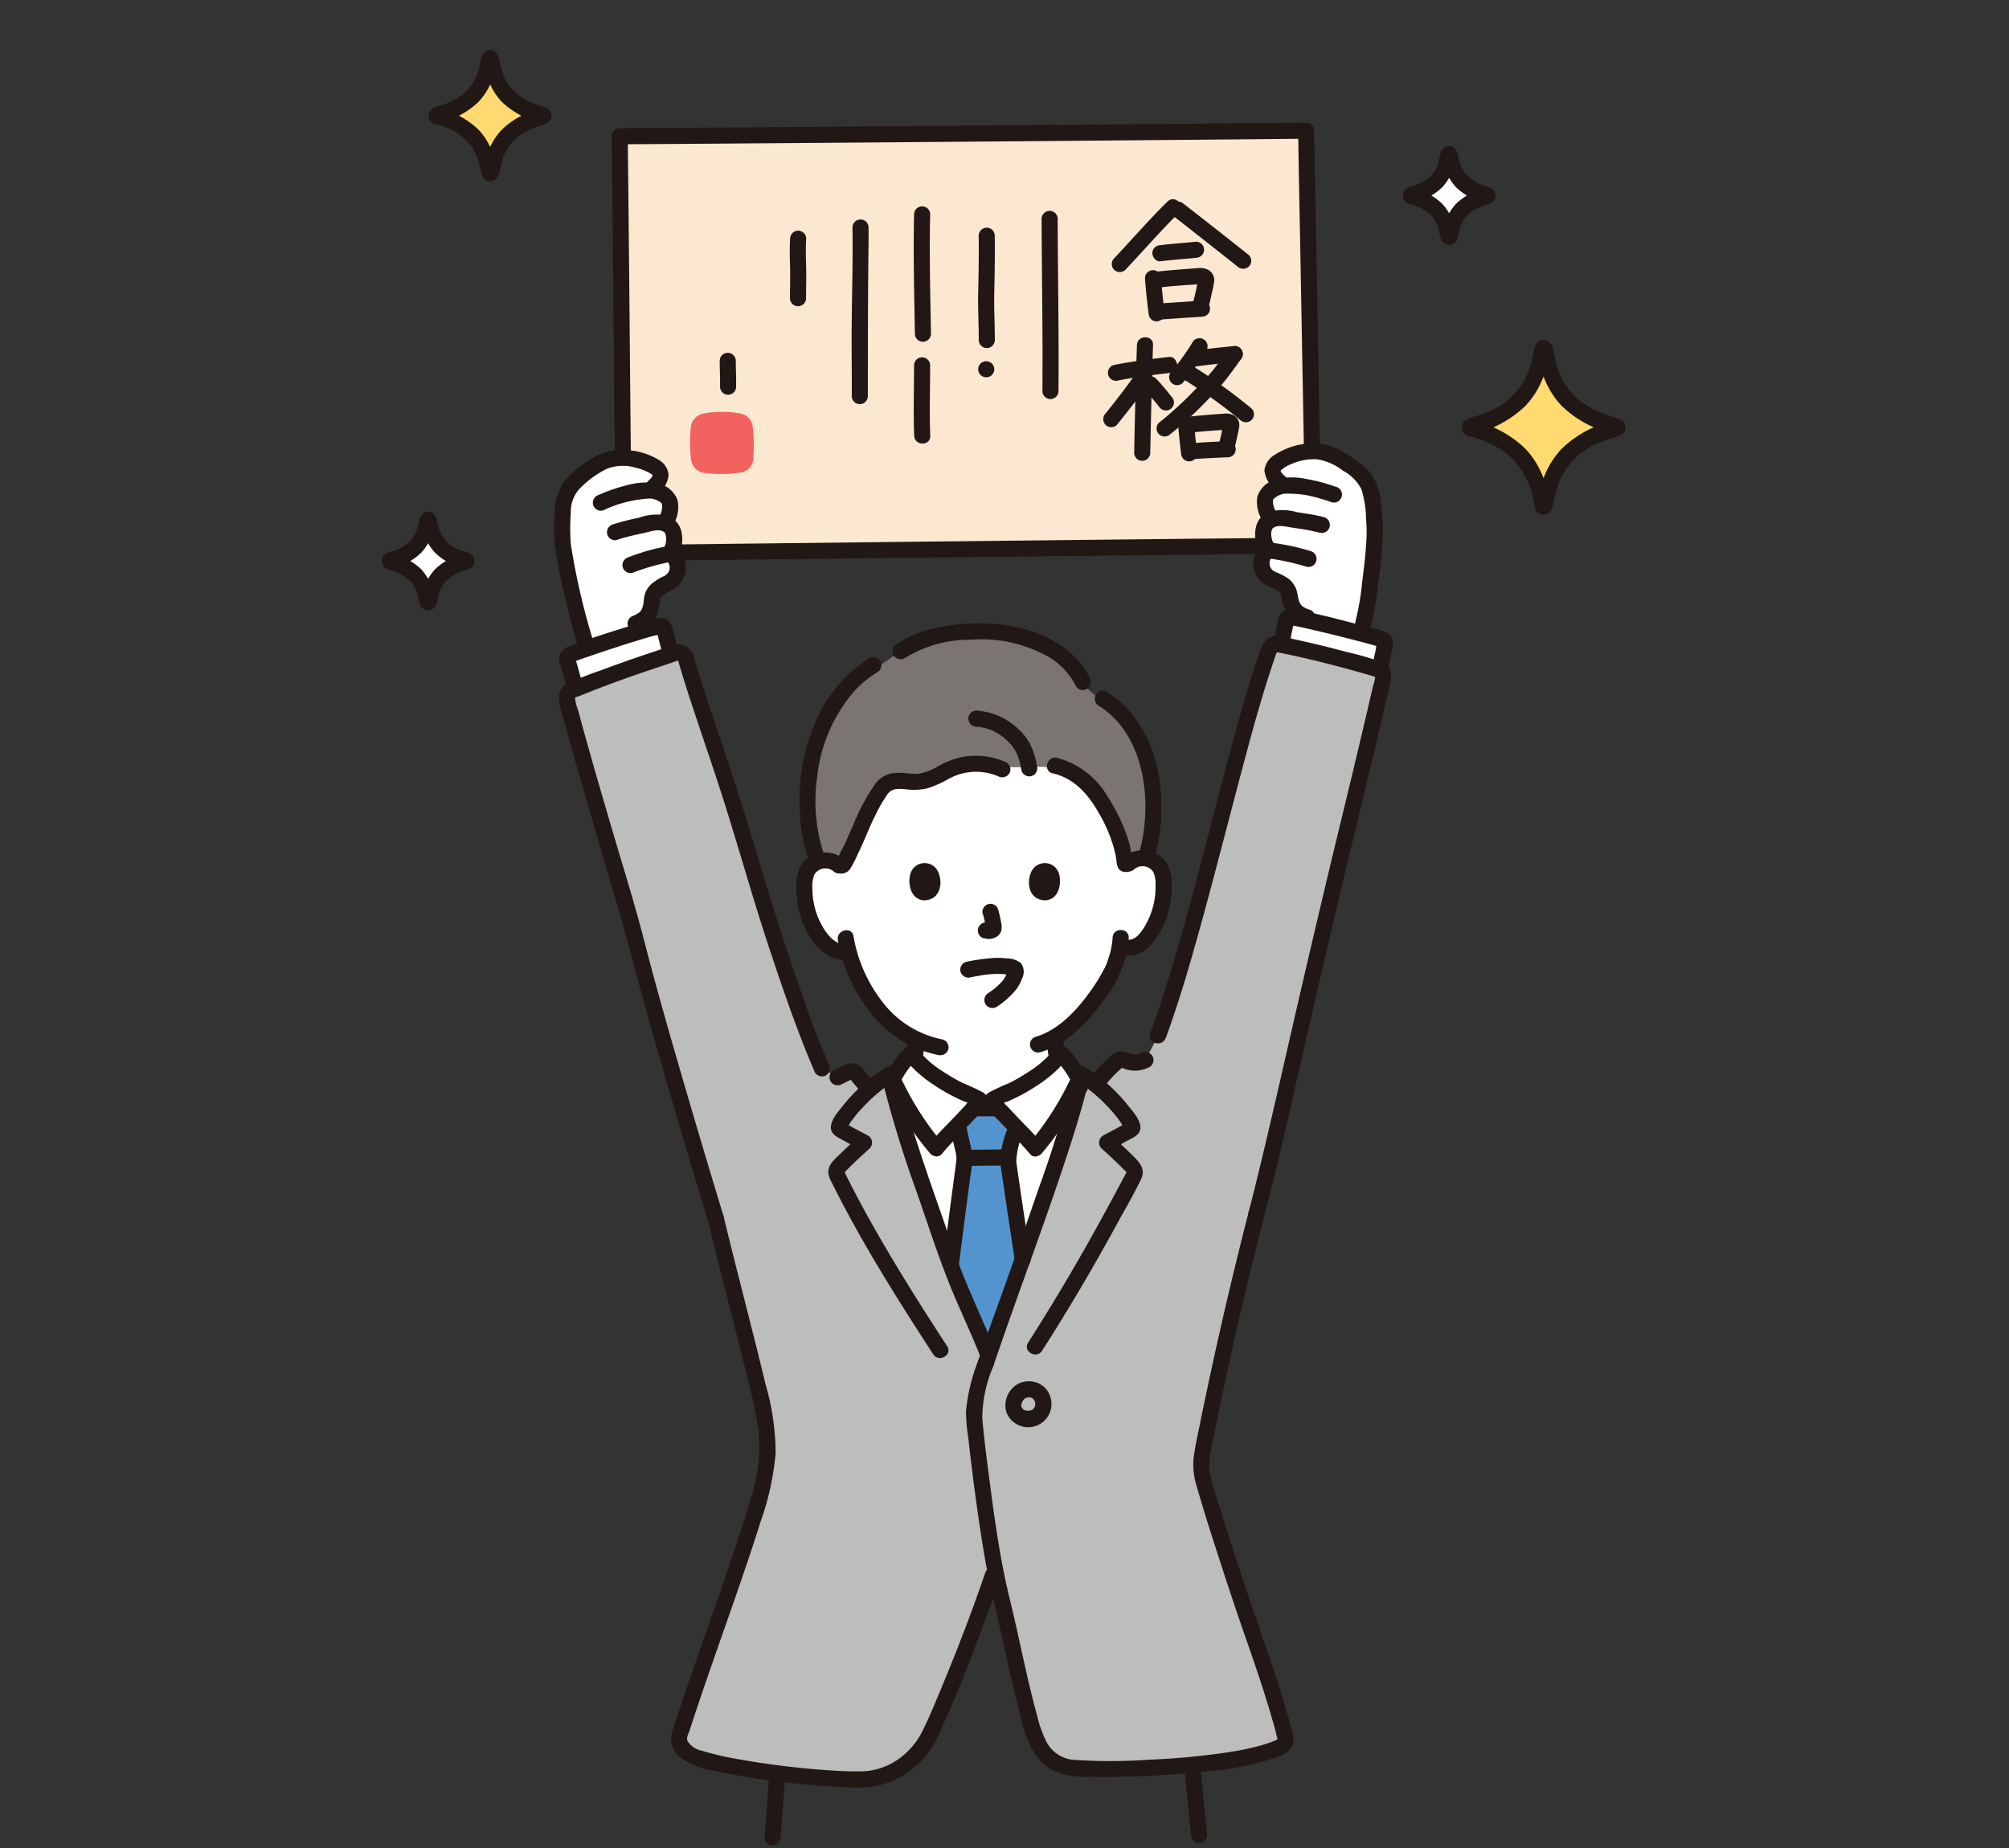 <svg xmlns="http://www.w3.org/2000/svg" width="200" height="184"><rect width="100%" height="100%" fill="#333333" stroke="none"/><defs><clipPath id="a"><path transform="translate(-7226 2612.49)" fill="#888" d="M0 0h200v184H0z"/></clipPath></defs><g transform="translate(7226 -2612.49)" clip-path="url(#a)"><path d="M-7085.52 2632.011a.053.053 0 010-.1 7.489 7.489 0 001.514-.583 3.816 3.816 0 001.721-1.771 5.97 5.97 0 00.5-1.666.054.054 0 01.106 0 5.967 5.967 0 00.5 1.666 3.815 3.815 0 001.721 1.771 7.478 7.478 0 001.513.583.053.053 0 010 .1 7.478 7.478 0 00-1.513.583 3.817 3.817 0 00-1.721 1.771 5.968 5.968 0 00-.5 1.666.054.054 0 01-.106 0 5.969 5.969 0 00-.5-1.666 3.818 3.818 0 00-1.721-1.771 7.489 7.489 0 00-1.514-.583zM-7187.169 2668.401a.053.053 0 010-.1 7.478 7.478 0 001.513-.583 3.821 3.821 0 001.721-1.771 5.982 5.982 0 00.5-1.666.053.053 0 01.106 0 5.982 5.982 0 00.5 1.666 3.818 3.818 0 001.721 1.771 7.481 7.481 0 001.514.583.053.053 0 010 .1 7.482 7.482 0 00-1.514.583 3.817 3.817 0 00-1.721 1.771 5.983 5.983 0 00-.5 1.666.053.053 0 01-.106 0 5.982 5.982 0 00-.5-1.666 3.819 3.819 0 00-1.721-1.771 7.481 7.481 0 00-1.513-.583zM-7118.502 2720.736a6.62 6.62 0 01-2.053-2.249 7.787 7.787 0 01-.377-2.784 17.358 17.358 0 005.884-7.086 12.746 12.746 0 00.54-2.005 1.693 1.693 0 002.093-.208 5.415 5.415 0 001.386-1.845 8.515 8.515 0 00.836-4.518 2.84 2.84 0 00-.306-1.14 2.008 2.008 0 00-1.451-.95 2.125 2.125 0 00-1.7.51s1.016-11.87-15.262-11.87c-14.614 0-13.558 12.07-13.558 12.07a2.128 2.128 0 00-1.706-.486 2.01 2.01 0 00-1.438.97 2.843 2.843 0 00-.289 1.144 8.512 8.512 0 00.9 4.506 5.414 5.414 0 001.412 1.826 1.944 1.944 0 002.053.5 14.41 14.41 0 002.947 5.84 12.124 12.124 0 003.758 3.035 7.733 7.733 0 01-.376 2.791 6.055 6.055 0 01-1.757 2.076s.924 7.2 8.291 7.2 10.173-7.327 10.173-7.327zM-7169.433 2677.782a.462.462 0 01.181-.12c1.89-.709 7.346-2.5 8.877-2.839a.417.417 0 01.508.275c.136.461.472 1.827.557 2.15l.12.407c-3.555 1.171-6.534 2.208-9.515 3.439l-.11-.341c-.178-.772-.559-2.085-.708-2.59a.393.393 0 01.091-.381zM-7097.984 2674.395c-.107.53-.269 1.5-.377 1.93l-.093.371c3.32.648 6.27 1.452 9.592 2.409a.8.8 0 01.241.117c.124-.783.4-2.094.517-2.607a.415.415 0 00-.306-.481c-1.936-.573-7.5-1.972-9.055-2.205a.417.417 0 00-.487.31l-.032.156z" fill="#fff"/><path d="M-7128.236 2745.848c-1.363-3.253-2.4-5.18-3.647-8.88-1.879-5.566-4.251-11.742-5.585-17.464a14.07 14.07 0 00-1.948 1.467l-.056-.06c-.5-.537-.909-1.049-1.323-1.533a.529.529 0 00-.65-.186c-.446.189-.739.343-1.173.559l-1.544-.89a219.137 219.137 0 01-7.366-21.476c-2.592-8.966-4.788-14.412-6.179-19.368a.777.777 0 00-.991-.527c-3.927 1.288-7.142 2.4-10.389 3.757a.773.773 0 00-.455.9c1.193 4.695 2.744 9.819 6.667 23.258 1.985 8.052 6.944 24.471 8.14 28.4.985 4.172 3.191 12.557 4.211 16.9a24.91 24.91 0 01.951 6.075 23.122 23.122 0 01-1.276 6.336c-2.061 6.7-4.986 14.383-7.293 21.513a2.367 2.367 0 00-.248 1.267 2.477 2.477 0 001.34 1.427c3.181 1.341 14.371 2.588 17.5 2.3a7.981 7.981 0 005.467-3.307c1.329-1.763 6.224-14.911 6.935-17.01l.153-.452.484 1.948c1.717 6.9 2.9 13.761 4.085 15.665a4.391 4.391 0 001.738 1.64 6.051 6.051 0 002.58.468c5.238.191 16.43-.394 19.722-2.242a.834.834 0 00.334-.975c-1.436-5.456-2.981-9.318-4.179-12.967s-2.493-7.447-3.717-11.627a9.383 9.383 0 01-.462-2.165 9.056 9.056 0 01.255-2.206c1.637-8.158 3.134-14.864 5.213-22.918 1.373-5.144 5.318-22.725 7.04-29.971 2.566-10.8 2.957-12.052 5.592-23.473a.782.782 0 00-.548-.926c-3.425-.986-6.454-1.811-9.9-2.471a.785.785 0 00-.886.51c-1.619 4.585-2.839 9.313-4.979 17.451-1.76 6.693-3.933 15.16-6.09 21.028l-1.243 2.414a2.3 2.3 0 01-1.962.066.933.933 0 00-.5-.135.753.753 0 00-.349.2 14.142 14.142 0 00-2.152 2.286l-.014.019a12.563 12.563 0 00-1.357-.967c-1.335 5.721-3.706 11.9-5.585 17.464-1.29 3.82-2.442 6.769-3.712 10.463-.229-.57-.443-1.092-.649-1.585z" fill="#bdbdbd"/><path d="M-7149.433 2789.321c-.143 2.042-.3 4.083-.463 6.123a.809.809 0 00.8.8.818.818 0 00.8-.8c.16-2.041.321-4.081.463-6.123a.8.8 0 00-1.6 0zM-7105.818 2795.192a916.025 916.025 0 01-.682-6.824.824.824 0 00-.8-.8.808.808 0 00-.8.8c.215 2.276.447 4.55.682 6.824a.825.825 0 00.8.8.808.808 0 00.8-.8zM-7121.732 2715.988a6.828 6.828 0 00.593 3.132 7.511 7.511 0 002.07 2.183.824.824 0 001.134 0 .81.81 0 000-1.134 12.29 12.29 0 01-1.08-.936 6.678 6.678 0 01-.436-.471c-.009-.011-.1-.128-.055-.066l-.047-.066a3.144 3.144 0 01-.168-.262c-.031-.054-.128-.258-.06-.094-.04-.1-.074-.2-.105-.3a5.065 5.065 0 01-.149-.642 8.338 8.338 0 01-.026-.167c.012.088 0-.008 0-.04a12.82 12.82 0 01-.034-.39c-.016-.249-.024-.5-.028-.748a.8.8 0 10-1.6 0zM-7136.396 2721.429a6.477 6.477 0 001.922-2.334 8.064 8.064 0 00.447-3.1.8.8 0 10-1.6 0c0 .473-.021.942-.063 1.414-.012.1-.013.115 0 .045a4.578 4.578 0 01-.026.169q-.028.166-.065.33t-.085.318q-.024.077-.051.153-.049.125-.015.049a1.72 1.72 0 00-.083.169c-.048.089-.1.176-.157.261a2.563 2.563 0 01-.327.419 9.63 9.63 0 01-1.024.973.805.805 0 000 1.134.824.824 0 001.127 0z" fill="#211715"/><path d="M-7142.494 2698.577c.464.471.714-.5.886-.882a78.97 78.97 0 01.967-2.088c.16-.328.394-.81.537-1.145q.227-.532.481-1.05a21.275 21.275 0 011.135-2.023 2.676 2.676 0 01.729-.839c.9-.6 2.139-.129 3.238-.22 1.221-.1 2.228-.9 3.352-1.354a7.722 7.722 0 015.488-.107c.768.034 1.484 0 2.181-.015a13.845 13.845 0 012.335.087 7.424 7.424 0 014.947 3.589 17.581 17.581 0 011.8 3.914 13.77 13.77 0 01.342 1.488c.028.169.048.341.065.511.011.115.127.155.4-.031l-.037.051a2.125 2.125 0 011.688-.511 17.906 17.906 0 00-.332-10.56 9.353 9.353 0 00-4.042-5.1l-2.038-1.778a9.239 9.239 0 00-5.338-4.282c-2.624-.917-10.256-1.022-12.806 1.215l-2.621 1.82c-2.927 1.363-4.978 4.585-5.838 7.9-.886 3.414-.859 8.354.441 11.108a2.1 2.1 0 012.066.39z" fill="#7a7473"/><path d="M-7117.51 2679.995c-1.228-2.621-4.057-4.253-6.767-4.932a18.7 18.7 0 00-8.7 0 10.681 10.681 0 00-3.774 1.574.824.824 0 00-.288 1.1.809.809 0 001.1.288 12.3 12.3 0 016.584-1.839 13.57 13.57 0 017.716 1.691 7.018 7.018 0 012.745 2.927.809.809 0 001.1.288.82.82 0 00.288-1.1zM-7115.238 2705.861a7.8 7.8 0 01-.444 2.132c-.06.185-.12.371-.191.552.051-.129.026-.059-.015.027l-.12.251a17.545 17.545 0 01-1.471 2.4c-1.337 1.863-3.13 3.815-5.395 4.488a.802.802 0 00.427 1.547c2.654-.788 4.7-2.948 6.282-5.126a11.507 11.507 0 002.532-6.266c.03-1.038-1.574-1.037-1.605-.005zM-7142.584 2706.114a16.093 16.093 0 003.2 7.136 11.234 11.234 0 006.8 4.285.829.829 0 00.987-.561.808.808 0 00-.561-.987 9.915 9.915 0 01-6.092-3.872 14.554 14.554 0 01-2.783-6.428c-.2-1.012-1.744-.584-1.547.426z" fill="#211715"/><path d="M-7113.082 2699.029a1.283 1.283 0 011.89.278 2.785 2.785 0 01.228 1.275 7.336 7.336 0 01-.1 1.479 7.7 7.7 0 01-1.009 2.727c-.365.589-.981 1.444-1.766 1.24a.802.802 0 00-.426 1.547c1.476.383 2.623-.582 3.419-1.735a8.954 8.954 0 001.426-4.023c.155-1.312.158-3.008-.913-3.957a2.951 2.951 0 00-3.886.036.809.809 0 000 1.134.819.819 0 001.134 0zM-7141.901 2698.096a2.954 2.954 0 00-3.886 0c-1.09.984-1.032 2.719-.855 4.055a8.784 8.784 0 001.551 4.033c.832 1.128 2.085 2.117 3.562 1.781 1.006-.229.58-1.776-.426-1.547-.766.175-1.54-.718-1.919-1.28a7.579 7.579 0 01-1.115-2.754 7.314 7.314 0 01-.136-1.454 3 3 0 01.206-1.378 1.283 1.283 0 011.885-.321.824.824 0 001.134 0 .808.808 0 000-1.134z" fill="#211715"/><path d="M-7139.462 2678.032a14.051 14.051 0 00-5.494 6.669 19.565 19.565 0 00-1.408 8.648 15.184 15.184 0 00.846 4.652.824.824 0 00.986.561.808.808 0 00.561-.986 16.976 16.976 0 01-.677-7.745 15.509 15.509 0 012.875-7.486 10.306 10.306 0 013.121-2.929.802.802 0 00-.81-1.385zM-7116.627 2682.752c4.652 2.908 5.387 9.645 4.073 14.516a.802.802 0 001.547.426c1.51-5.6.473-13.022-4.812-16.326-.878-.549-1.684.839-.81 1.385zM-7125.813 2688.402a7.3 7.3 0 00-4.682-.481 9.132 9.132 0 00-2.125.867 5.283 5.283 0 01-1.979.743c-.722.056-1.444-.133-2.165-.088a2.718 2.718 0 00-2.02.982 20.006 20.006 0 00-2.244 4.134c-.3.638-.557 1.3-.854 1.935-.163.351-.375.677-.531 1.03-.049.111-.091.225-.144.335a1.115 1.115 0 00-.092.179c-.023.091-.018-.014.04-.04l.405-.11.278.118c-.778-.67-1.918.459-1.134 1.134a1.1 1.1 0 001.721-.18 11.289 11.289 0 00.732-1.43c.632-1.27 1.119-2.611 1.757-3.88a15.389 15.389 0 011.186-2.062c.446-.622 1.071-.576 1.772-.518a6.284 6.284 0 002.233-.089 11.552 11.552 0 002.145-.965 5.641 5.641 0 014.892-.233.826.826 0 001.1-.287.808.808 0 00-.288-1.1zM-7128.808 2684.847c.08.005.157.011.235.018.009 0 .257.035.1.01a5.72 5.72 0 01.89.211q.116.038.23.08c.034.013.172.072.076.03a5.261 5.261 0 011.644 1.14c.109.108.214.22.314.336.051.059.1.12.15.182-.09-.118.05.075.053.08a4.618 4.618 0 01.4.713c.04.085-.037-.109.013.034.023.067.049.132.071.2.046.136.087.274.124.413.08.3.14.6.2.909a.81.81 0 00.987.561.819.819 0 00.561-.986 8.319 8.319 0 00-.579-1.97 5.573 5.573 0 00-1.216-1.666 6.632 6.632 0 00-4.245-1.9.807.807 0 00-.8.8.82.82 0 00.8.8zM-7121.203 2689.486c2.189.51 3.561 2.123 4.624 4.01a14.727 14.727 0 011.434 3.318c.089.328.171.657.237.99.057.289.055.616.14.9.22.724 1.016.731 1.56.4.879-.537.075-1.925-.81-1.385a.086.086 0 01-.1.047h.426l-.054-.013.354.207-.033-.034.206.354c-.167-.578-.2-1.215-.355-1.8a12.864 12.864 0 00-.579-1.66 19.215 19.215 0 00-1.636-3.109 8.249 8.249 0 00-4.985-3.763c-1-.234-1.433 1.312-.427 1.547z" fill="#211715"/><path d="M-7127.176 2721.979a.212.212 0 00-.054.055h-1.243a1.609 1.609 0 00-.55-.311 15.49 15.49 0 01-6.225-4.265 8.821 8.821 0 00-2.008 2.934c1.363 5.468 3.587 11.3 5.37 16.574 1.428 4.228 2.54 7.034 4.222 11.2l3.784-11.2c1.792-5.305 4.03-11.164 5.39-16.656a8.587 8.587 0 00-1.965-2.852 15.474 15.474 0 01-6.225 4.265 2.461 2.461 0 00-.496.256z" fill="#fff"/><path d="M-7122.949 2726.766a27.709 27.709 0 004.286-6.786 7.745 7.745 0 00-1.786-2.521 15.474 15.474 0 01-6.225 4.265 1.61 1.61 0 00-.55.311c-.068.126.064.237.126.336.1.156.575.555 1.389 1.448.918 1.013 1.999 2.034 2.76 2.947zM-7132.754 2726.766a27.709 27.709 0 01-4.286-6.786 7.745 7.745 0 011.793-2.521 15.474 15.474 0 006.225 4.265 1.609 1.609 0 01.55.311c.068.126-.064.237-.126.336-.1.156-.575.555-1.389 1.448-.923 1.013-2.003 2.034-2.767 2.947z" fill="#fff"/><path d="M-7127.06 2722.837h-1.986c-.231.229-.547.546-.94.978-.211.231-.43.463-.652.694.156.808.265 1.32.437 2.055.028.129.06.254.093.384a3.551 3.551 0 01.138.851c0 .165-.809 6.068-1.375 10.739 1.185 3.4 2.218 6 3.682 9.631l3.47-10.278c-.712-4.761-1.466-9.736-1.461-10a5.177 5.177 0 01.333-1.507c.2-.612.321-1.147.452-1.673-.288-.3-.574-.6-.846-.9-.4-.435-.714-.754-.946-.984z" fill="#5394cf"/><path d="M-7129.777 2728.567c1.331 0 2.662-.029 3.993-.03a.8.8 0 100-1.6c-1.331 0-2.662.03-3.993.03a.8.8 0 000 1.6z" fill="#211715"/><path d="M-7131.348 2725.048c.152.766.336 1.524.508 2.286a1.988 1.988 0 01.04.717c-.09.749-.194 1.5-.292 2.246-.349 2.652-.7 5.3-1.021 7.959a.806.806 0 00.8.8.822.822 0 00.8-.8c.329-2.7.682-5.389 1.037-8.082.1-.727.216-1.456.284-2.186a3.437 3.437 0 00-.107-1.079c-.171-.762-.356-1.518-.508-2.286-.2-1.012-1.747-.583-1.547.426zM-7126.737 2722.035h-2.368a.8.8 0 000 1.6h2.368a.8.8 0 000-1.6zM-7123.419 2737.678c-.382-2.552-.769-5.1-1.142-7.659q-.091-.621-.179-1.243l-.065-.465c-.011-.083.016.128-.007-.052l-.016-.132a7.813 7.813 0 01.6-2.641.802.802 0 00-1.547-.426 9.482 9.482 0 00-.66 3c.061.711.192 1.424.295 2.13.384 2.638.785 5.274 1.179 7.911a.808.808 0 00.987.561.823.823 0 00.561-.987zM-7128.66 2748.085a18 18 0 00-1.175 4.975 17.109 17.109 0 00.212 2.439c.363 3.248.775 6.49 1.276 9.718.3 1.942.632 3.882 1.061 5.8.226 1.007 1.772.581 1.547-.426-.756-3.374-1.243-6.81-1.692-10.236-.288-2.206-.582-4.417-.78-6.632a13.356 13.356 0 011.1-5.213c.325-.982-1.223-1.4-1.547-.426z" fill="#211715"/><path d="M-7119.07 2719.291a115.081 115.081 0 01-3.475 11.379c-1.293 3.725-2.559 7.459-3.9 11.167-.753 2.078-1.507 4.155-2.215 6.248-.332.98 1.217 1.4 1.547.426 2.536-7.5 5.393-14.883 7.8-22.423.671-2.1 1.289-4.222 1.794-6.371.233-1.002-1.313-1.437-1.551-.426z" fill="#211715"/><path d="M-7118.698 2720.197a14.648 14.648 0 012.633 2.133 15.168 15.168 0 011.22 1.353 8.397 8.397 0 01.616.894c.029.049.157.352.15.208l.109-.405-.08.117.287-.288c-.769.5-1.625.909-2.43 1.353a.808.808 0 00-.162 1.26 54.608 54.608 0 012.173 2.05c.083.084.367.361.373.375q-.013-.219-.1.068l-.168.317-.673 1.262q-1.348 2.516-2.741 5.007-2.931 5.222-6.156 10.269c-.559.871.829 1.677 1.385.81q2.746-4.283 5.269-8.7 1.178-2.061 2.315-4.145c.764-1.4 1.584-2.791 2.27-4.23.449-.942-.049-1.575-.7-2.231a58.02 58.02 0 00-2.107-1.983l-.162 1.26 1.564-.863c.475-.262 1.153-.5 1.312-1.086.226-.824-.737-1.861-1.207-2.45a16.505 16.505 0 00-4.178-3.737c-.882-.542-1.689.845-.81 1.385zM-7138.244 2719.717a116.507 116.507 0 003.537 11.56c1.237 3.558 2.379 7.161 3.872 10.621.764 1.77 1.57 3.522 2.293 5.31a.828.828 0 00.987.561.808.808 0 00.561-.987c-1.307-3.233-2.856-6.36-3.994-9.661-1.3-3.785-2.667-7.553-3.886-11.366-.682-2.132-1.31-4.281-1.823-6.46-.236-1-1.783-.579-1.547.427z" fill="#211715"/><path d="M-7137.875 2718.812a16.514 16.514 0 00-4.178 3.737c-.469.587-1.343 1.532-1.221 2.343.093.628.754.877 1.243 1.148l1.647.909-.16-1.26a61.103 61.103 0 00-1.842 1.72c-.517.508-1.177 1.029-1.157 1.82a2.614 2.614 0 00.376 1.055q.277.561.561 1.116.561 1.092 1.145 2.171c1.6 2.957 3.335 5.844 5.12 8.695q1.6 2.551 3.246 5.07c.561.862 1.95.059 1.385-.81-2.252-3.457-4.466-6.942-6.536-10.511a121.059 121.059 0 01-2.809-5.1q-.329-.636-.648-1.278l-.157-.318q-.08-.287-.1-.069c.006-.016.29-.291.373-.375.7-.708 1.435-1.381 2.173-2.049a.808.808 0 00-.162-1.259c-.805-.444-1.661-.85-2.43-1.353l.288.288-.08-.117.109.405c-.007.158.094-.113.118-.154a8.291 8.291 0 01.647-.948 15.236 15.236 0 011.22-1.353 14.6 14.6 0 012.633-2.133c.878-.539.073-1.927-.81-1.385zM-7122.334 2727.376a29.931 29.931 0 003.575-5.226q.368-.7.7-1.412a1.588 1.588 0 00.268-.882 2.456 2.456 0 00-.33-.747 8.569 8.569 0 00-1.7-2.258.817.817 0 00-1.26.16 10.348 10.348 0 01-2.544 2.211 19.11 19.11 0 01-1.92 1.112 20.715 20.715 0 00-1.991.924c-1.287.838.185 2 .818 2.662 1.091 1.136 2.228 2.255 3.246 3.457.668.789 1.8-.351 1.134-1.134-.823-.972-1.751-1.849-2.617-2.782-.366-.394-.731-.787-1.112-1.165l-.321-.321c-.036-.036-.069-.076-.1-.113.176.19.006 0-.054-.109l.11.4.011-.122-.235.567a4.44 4.44 0 011.02-.454q.534-.237 1.053-.5a18.828 18.828 0 002.021-1.2 12.126 12.126 0 002.871-2.619l-1.26.162a8.364 8.364 0 011.684 2.382v-.81a29.7 29.7 0 01-4.2 6.683.824.824 0 000 1.134.809.809 0 001.133 0z" fill="#211715"/><path d="M-7132.233 2726.241a29.7 29.7 0 01-4.2-6.686v.81a8.365 8.365 0 011.684-2.382l-1.26-.162a12.135 12.135 0 002.871 2.619 18.835 18.835 0 002.021 1.2q.519.267 1.053.5a4.441 4.441 0 011.02.454l-.235-.567.012.122.109-.405c-.044.08-.266.321-.054.109-.036.036-.067.077-.1.113-.1.093-.19.19-.285.284-.394.391-.771.8-1.149 1.2-.866.933-1.794 1.81-2.617 2.782-.664.783.466 1.925 1.134 1.134 1.018-1.2 2.155-2.321 3.246-3.457.633-.659 2.108-1.822.818-2.662a20.568 20.568 0 00-1.991-.924 19.03 19.03 0 01-1.92-1.112 10.356 10.356 0 01-2.549-2.204.817.817 0 00-1.26-.16 8.467 8.467 0 00-1.668 2.2 3.609 3.609 0 00-.349.7 1.323 1.323 0 00.22.917q.352.751.738 1.484a29.943 29.943 0 003.575 5.228.808.808 0 001.134 0 .82.82 0 00.002-1.135zM-7123.22 2751.709a1.92 1.92 0 01.223.237l-.126-.16a1.562 1.562 0 01.18.306l-.08-.191a1.523 1.523 0 01.1.368l-.029-.213a1.621 1.621 0 010 .411l.029-.213a1.809 1.809 0 01-.12.434l.08-.191a1.475 1.475 0 01-.174.307l.125-.16a1.286 1.286 0 01-.229.226l.162-.125a1.564 1.564 0 01-.325.185l.192-.08a1.836 1.836 0 01-.423.113l.213-.029a1.92 1.92 0 01-.494 0l.213.029a1.71 1.71 0 01-.4-.108l.192.08a1.358 1.358 0 01-.276-.158l.162.125a1.665 1.665 0 01-.269-.268l.126.16a1.388 1.388 0 01-.18-.307l.08.192a1.348 1.348 0 01-.078-.291l.029.213a1.422 1.422 0 010-.352l-.028.213a1.754 1.754 0 01.12-.429l-.08.191a2.232 2.232 0 01.281-.468l-.126.16a1.4 1.4 0 01.216-.222l-.16.125a1.429 1.429 0 01.3-.174l-.192.08a1.72 1.72 0 01.435-.117l-.213.029a1.761 1.761 0 01.429 0l-.213-.029a1.543 1.543 0 01.353.095l-.192-.08a1.316 1.316 0 01.289.168l-.162-.126.047.04a.853.853 0 00.567.235.8.8 0 00.567-1.369 2.238 2.238 0 00-1.44-.551 2.356 2.356 0 00-1.3.356 2.5 2.5 0 00-1.05 2.523 2.18 2.18 0 00.9 1.273 2.312 2.312 0 003.638-2.066 2.459 2.459 0 00-.244-.886 2.191 2.191 0 00-.5-.649.844.844 0 00-.567-.235.8.8 0 00-.567 1.369zM-7109.944 2715.842c1.408-3.842 2.534-7.786 3.617-11.729 1.15-4.186 2.232-8.39 3.338-12.587.912-3.463 1.817-6.931 2.865-10.355q.331-1.083.686-2.158.165-.5.335-.993a2.923 2.923 0 01.152-.438c.11-.2-.006-.164.263-.112 2.269.438 4.514 1 6.743 1.6q.826.226 1.65.46l.842.241c.022.006.456.18.367.048a4.053 4.053 0 01-.219.949l-.168.726-.393 1.693q-.592 2.542-1.2 5.081c-.648 2.723-1.312 5.442-1.971 8.162a1734.4 1734.4 0 00-4.32 18.4c-1.323 5.753-2.61 11.519-4.057 17.243q-.15.6-.308 1.188a.802.802 0 001.547.426c1.473-5.531 2.685-11.138 3.97-16.714 1.459-6.333 2.917-12.666 4.441-18.983.692-2.867 1.393-5.731 2.078-8.6q.6-2.494 1.179-4.992.374-1.6.745-3.206a3.847 3.847 0 00.221-1.706 1.588 1.588 0 00-.983-1.107 35.606 35.606 0 00-3.54-1.005 96.897 96.897 0 00-3.512-.882q-.825-.191-1.654-.365a6.831 6.831 0 00-1.815-.3c-1.1.084-1.384 1.1-1.684 1.977-1.077 3.16-1.968 6.379-2.833 9.6-2.266 8.443-4.256 16.99-6.995 25.3q-.448 1.359-.938 2.7c-.356.971 1.194 1.389 1.547.427z" fill="#211715"/><path d="M-7101.718 2733.262a426.003 426.003 0 00-4.978 21.763 27.841 27.841 0 00-.49 2.744 7.384 7.384 0 00.335 2.765 175.08 175.08 0 001.684 5.483c1.013 3.149 2.04 6.3 3.132 9.42 1.083 3.1 2.144 6.2 3.007 9.375a7.411 7.411 0 00.2.762.2.2 0 010 .1c-.023.1.083-.086 0-.016a1.985 1.985 0 01-.486.236c.124-.053-.109.04-.142.054q-.139.052-.281.1c-.231.08-.465.153-.7.22a27.294 27.294 0 01-3.257.686 72.732 72.732 0 01-7.94.745 54.262 54.262 0 01-7.276.027 3.371 3.371 0 01-2.885-1.746 11.8 11.8 0 01-.962-2.694c-.9-3.235-1.54-6.54-2.3-9.809q-.336-1.444-.692-2.887a.802.802 0 00-1.547.426c.906 3.654 1.653 7.344 2.552 11 .585 2.384 1.119 5.323 3.428 6.669a7.677 7.677 0 003.725.709c1.177.03 2.356.022 3.534-.005a90.164 90.164 0 008.28-.547 27.154 27.154 0 006.859-1.391 3.065 3.065 0 001.36-.81c.612-.788.2-1.777-.037-2.627q-.715-2.583-1.569-5.124c-1-3-2.059-5.975-3.052-8.976a461.14 461.14 0 01-1.729-5.3q-.463-1.46-.905-2.927a18.467 18.467 0 01-.74-2.744 8.518 8.518 0 01.294-2.815l.6-2.932q.581-2.807 1.194-5.608 1.21-5.507 2.581-10.978.366-1.459.741-2.917a.802.802 0 00-1.547-.426z" fill="#211715"/><path d="M-7155.512 2734.016c.79 3.34 1.656 6.661 2.5 9.988.424 1.673.847 3.345 1.258 5.021a52.7 52.7 0 011.268 5.837 17.232 17.232 0 01-.861 7.127c-.63 2.135-1.333 4.251-2.048 6.357-1.506 4.438-3.1 8.844-4.6 13.285-.365 1.083-.745 2.165-1.086 3.257a2.418 2.418 0 00.922 2.674 8.084 8.084 0 003.354 1.254 73.614 73.614 0 009.226 1.367c1.368.13 2.741.237 4.115.275a10.025 10.025 0 003.784-.436 9.183 9.183 0 004.367-3.408 14.13 14.13 0 001.066-2.093c2.092-4.627 3.877-9.42 5.59-14.2.1-.265.19-.531.281-.8.332-.979-1.216-1.4-1.547-.426-1.484 4.371-3.187 8.7-4.985 12.956-.389.919-.8 1.878-1.256 2.787a7.37 7.37 0 01-1.831 2.357 6.617 6.617 0 01-4.194 1.663c-1.166.032-2.336-.04-3.5-.12a82.169 82.169 0 01-8.928-1.111 28.251 28.251 0 01-3.5-.82 2.158 2.158 0 01-1.422-.942c-.182-.346.087-.772.2-1.112.181-.549.359-1.1.541-1.649 1.441-4.335 2.994-8.632 4.479-12.952.7-2.05 1.4-4.105 2.042-6.175a27.36 27.36 0 001.495-6.82 24.939 24.939 0 00-1.015-6.872c-.356-1.5-.731-3.007-1.109-4.505-.858-3.414-1.74-6.822-2.583-10.24q-.241-.976-.473-1.953c-.237-1-1.784-.579-1.547.426zM-7138.907 2720.344c-.27-.289-.529-.589-.784-.892a5.381 5.381 0 00-.682-.774 1.338 1.338 0 00-.832-.334 1.929 1.929 0 00-.808.226c-.343.151-.677.321-1.012.489a.807.807 0 00-.288 1.1.821.821 0 001.1.288c.286-.143.571-.289.862-.422.076-.034.152-.069.229-.1.1-.044-.131.054-.032.019s-.181-.007-.048.008c-.022 0-.19-.04-.089 0l-.117-.048c.052.032.047.026-.014-.019-.11-.1.036.04.061.07.449.505.862 1.039 1.323 1.533a.809.809 0 001.134 0 .819.819 0 000-1.134zM-7116.23 2720.857c.083-.109.249-.317.393-.486q.254-.3.525-.585a9.736 9.736 0 011.11-1.05c-.08.061.025-.026.036-.02l-.3.034.084.024c-.1-.061.172.073.15.064.069.029.138.059.209.086a3.027 3.027 0 00.8.16 3.148 3.148 0 001.662-.354.808.808 0 00.288-1.1.821.821 0 00-1.1-.288c-.12.059.006.006-.068.033a2.61 2.61 0 01-.354.097c-.051.01-.115.011-.028 0a2.636 2.636 0 01-.405 0c.087.007.022.005-.028-.005a2.642 2.642 0 01-.392-.114c.08.032-.022-.013-.046-.023a1.941 1.941 0 00-.55-.16 1.422 1.422 0 00-1.109.423 14.6 14.6 0 00-2.277 2.446.8.8 0 00.288 1.1.826.826 0 001.1-.288z" fill="#211715"/><path d="M-7153.966 2733.59q-2.615-8.592-5.1-17.224c-.946-3.3-1.879-6.612-2.732-9.941-1.038-4.05-2.306-8.05-3.48-12.065-.79-2.7-1.582-5.4-2.339-8.111q-.422-1.509-.823-3.023a5.166 5.166 0 01-.324-1.272c.016-.023.436-.16.5-.186q.385-.158.773-.312.816-.324 1.636-.634c2.248-.849 4.523-1.621 6.8-2.372a3.008 3.008 0 01.556-.183c.05-.005.048 0-.009-.029.071.032-.006-.048.029.049s.051.178.075.266q.16.567.334 1.131c.233.766.476 1.529.725 2.291 1.216 3.718 2.514 7.408 3.68 11.143 1.363 4.364 2.6 8.763 4.024 13.107 1.223 3.725 2.491 7.446 3.95 11.086.263.657.535 1.311.821 1.958a.808.808 0 001.1.288.822.822 0 00.288-1.1c-1.471-3.328-2.667-6.88-3.841-10.353-1.452-4.3-2.746-8.637-4.05-12.981-1.237-4.127-2.633-8.2-4-12.286-.521-1.564-1.033-3.128-1.486-4.712a1.931 1.931 0 00-.739-1.208 1.752 1.752 0 00-1.609-.107c-1.2.4-2.406.8-3.606 1.211q-1.706.59-3.4 1.223a34.264 34.264 0 00-3.3 1.312c-1.465.736-.623 2.6-.3 3.8.635 2.37 1.316 4.728 2 7.084q1.684 5.805 3.393 11.6c1.022 3.494 1.9 7.029 2.883 10.535 1.809 6.446 3.714 12.866 5.654 19.274l.354 1.167c.3.985 1.849.565 1.547-.426z" fill="#211715"/><path d="M-7164.301 2626.038c.059 4.365.371 39.353.4 41.511 6.3-.083 64.219-.743 68.677-.743-.08-5.859-.707-38.994-.738-41.318-4.262.063-62.399.55-68.339.55z" fill="#fce8d1"/><path d="M-7157.232 2655.089a13.358 13.358 0 00.036 3.208 1.507 1.507 0 001.3 1.277 12.564 12.564 0 003.6-.035 1.408 1.408 0 001.277-1.31 15.286 15.286 0 00-.055-3.315 1.5 1.5 0 00-1.3-1.27 10.5 10.5 0 00-3.584.018 1.547 1.547 0 00-1.274 1.427z" fill="#f2635f"/><path d="M-7154.351 2648.415c0 .86.052 1.718.033 2.578a.8.8 0 001.6 0c.019-.86-.032-1.719-.033-2.578a.8.8 0 10-1.6 0z" fill="#211715"/><path d="M-7165.103 2626.041c.025 1.854.04 3.708.059 5.562q.049 4.885.094 9.769.052 5.531.1 11.062l.089 9.624.051 5.274v.22a.813.813 0 00.8.8q4.413-.059 8.826-.105l15.955-.182 18.318-.2q8.025-.087 16.05-.169c3.037-.03 6.074-.068 9.111-.08h.417a.813.813 0 00.8-.8c-.072-5.306-.18-10.612-.276-15.918q-.182-10.01-.367-20.021c-.033-1.793-.071-3.586-.1-5.379a.813.813 0 00-.8-.8c-2.626.035-5.253.053-7.878.077q-7.736.07-15.472.135-9.159.077-18.318.151-8.166.065-16.333.126c-3.272.024-6.544.052-9.816.061h-.51a.8.8 0 000 1.6c2.89 0 5.779-.029 8.669-.049q7.94-.056 15.88-.12 9.17-.073 18.34-.15 7.987-.067 15.975-.138 4.537-.04 9.073-.086h.4l-.8-.8c.061 4.464.16 8.928.241 13.391q.191 10.365.377 20.728c.042 2.4.087 4.8.12 7.2l.8-.8c-2.653 0-5.307.04-7.96.067q-7.755.077-15.509.16l-18.293.2-16.444.187-9.924.117-.547.007.8.8c-.019-1.508-.03-3.016-.045-4.524l-.086-9.231-.1-11.029q-.047-5.049-.1-10.1-.03-3.124-.065-6.248v-.381a.801.801 0 00-1.602-.008z" fill="#211715"/><path d="M-7109.774 2632.559c-1.841 1.813-3.529 3.763-5.3 5.641a.8.8 0 101.132 1.13c1.772-1.878 3.461-3.828 5.3-5.641.739-.722-.396-1.859-1.132-1.13z" fill="#211715"/><path d="M-7109.133 2634.052l.12.091c.12.091-.091-.071-.057-.045l.11.086.518.4q.722.561 1.439 1.128 1.582 1.243 3.161 2.491l1.035.821a.827.827 0 001.134 0 .808.808 0 000-1.134c-1.832-1.466-3.681-2.911-5.529-4.356-.373-.292-.745-.585-1.123-.87a.807.807 0 00-1.1.288.822.822 0 00.288 1.1zM-7110.481 2638.507c1.177-.156 2.363-.221 3.543-.347a.872.872 0 00.567-.235.8.8 0 00-.567-1.369c-1.18.126-2.366.191-3.543.347a.885.885 0 00-.567.234.815.815 0 00-.235.567c.017.387.356.861.8.8zM-7112.018 2640.189c.091 1.17.209 2.337.361 3.5a.882.882 0 00.235.567.815.815 0 00.567.235c.388-.017.86-.356.8-.8a68.45 68.45 0 01-.361-3.5.8.8 0 00-1.6 0z" fill="#211715"/><path d="M-7110.97 2641.164c1.479-.19 2.973-.288 4.46-.381.166-.01.085-.005-.032-.053q.116.069-.031-.027a.429.429 0 01-.141-.333c.009.137.012-.04 0-.032a.373.373 0 00-.02.08c-.055.212-.09.431-.135.645a18.353 18.353 0 01-.439 1.813.809.809 0 00.561.986.82.82 0 00.986-.561c.163-.514.276-1.043.388-1.57a12.316 12.316 0 00.251-1.253 1.181 1.181 0 00-.543-1.091 1.793 1.793 0 00-1.163-.19q-1.057.069-2.113.157a52.86 52.86 0 00-2.031.2.824.824 0 00-.8.8c.017.389.357.86.8.8z" fill="#211715"/><path d="M-7110.794 2644.331c1.484-.114 2.967-.212 4.454-.308a.8.8 0 100-1.6c-1.484.1-2.971.194-4.454.308a.8.8 0 100 1.6zM-7114.691 2650.378c1.7-.345 3.368-.552 5.083-.749a.822.822 0 00.8-.8c-.018-.393-.355-.853-.8-.8-1.845.211-3.689.437-5.509.806a.8.8 0 10.426 1.543zM-7106.96 2648.968c1.292-.154 2.582-.312 3.879-.421a.8.8 0 100-1.6c-1.3.109-2.587.267-3.879.421a.822.822 0 00-.8.8c.018.39.356.853.8.8z" fill="#211715"/><path d="M-7112.813 2646.844c-.133 3.575-.2 7.151-.278 10.727a.8.8 0 001.6 0c.08-3.576.145-7.153.278-10.727.042-1.033-1.562-1.031-1.6 0z" fill="#211715"/><path d="M-7112.795 2649.49c-1.029 1.5-2.027 2.777-3.145 4.168a.822.822 0 000 1.134.811.811 0 001.134 0c1.175-1.464 2.335-2.944 3.4-4.493a.806.806 0 00-.288-1.1.822.822 0 00-1.101.291z" fill="#211715"/><path d="M-7112.055 2651.319c.268.261.513.547.756.83.268.314.531.632.783.958l-.125-.16.012.016a.9.9 0 00.479.369.821.821 0 00.618-.08.81.81 0 00.369-.481.774.774 0 00-.08-.618q-.439-.569-.9-1.116c-.248-.291-.5-.584-.773-.851a.831.831 0 00-.567-.235.817.817 0 00-.567.235.807.807 0 00-.235.567.826.826 0 00.235.567zM-7107.279 2646.562c-.325.54-.676 1.065-1.045 1.575q-.14.193-.281.383c-.044.059-.093.116-.135.177.027-.04.087-.111.024-.032l-.085.107q-.285.361-.587.71a.802.802 0 001.134 1.134 23.391 23.391 0 002.36-3.245.803.803 0 10-1.387-.81zM-7103.77 2647.342c-.488.67-.956 1.355-1.474 2-.555.693-1.177 1.323-1.795 1.96a36.6 36.6 0 01-3.587 3.285.807.807 0 000 1.134.822.822 0 001.134 0 37.26 37.26 0 003.674-3.374 26.6 26.6 0 001.791-1.977c.572-.722 1.1-1.477 1.642-2.222a.808.808 0 00-.288-1.1.82.82 0 00-1.1.288z" fill="#211715"/><path d="M-7107.995 2650.372a50.743 50.743 0 015.462 3.934.822.822 0 001.134 0 .809.809 0 000-1.134 53.434 53.434 0 00-5.786-4.185.802.802 0 00-.81 1.385zM-7108.726 2654.651c.077.994.178 1.986.306 2.974a.882.882 0 00.235.567.8.8 0 001.134 0 .768.768 0 00.235-.567 57.045 57.045 0 01-.306-2.974.8.8 0 00-1.6 0z" fill="#211715"/><path d="M-7107.716 2655.6c1.256-.16 2.526-.245 3.789-.324.188-.012 0-.015-.088-.062q.112.067-.051-.042a.481.481 0 01-.155-.368c.005.134.019-.08.007-.06a.311.311 0 00-.016.07c-.047.18-.077.366-.115.548a15.48 15.48 0 01-.373 1.539.809.809 0 00.561.986.819.819 0 00.986-.561c.139-.436.235-.886.33-1.334a10.253 10.253 0 00.218-1.1 1.123 1.123 0 00-.521-1.031 1.629 1.629 0 00-1.05-.178q-.9.058-1.8.133c-.576.048-1.152.1-1.724.173a.824.824 0 00-.8.8c.018.389.357.859.8.8z" fill="#211715"/><path d="M-7107.527 2658.225c1.247-.085 2.5-.158 3.745-.2a.8.8 0 100-1.6c-1.249.04-2.5.112-3.745.2a.8.8 0 100 1.6zM-7120.626 2651.423c.05-5.713-.064-11.424-.08-17.137a.8.8 0 00-1.6 0c.017 5.713.131 11.424.08 17.137a.8.8 0 001.6 0zM-7135.003 2648.868c0 2.338-.08 4.673.012 7.01.04 1.029 1.644 1.034 1.6 0-.09-2.337-.013-4.672-.012-7.01a.8.8 0 00-1.6 0zM-7127.818 2650.056a.8.8 0 000-1.6.8.8 0 000 1.6zM-7128.572 2635.962c.032 1.917-.008 3.831-.048 5.748-.032 1.547.059 3.088.057 4.634a.8.8 0 001.6 0c0-1.546-.09-3.088-.057-4.634.04-1.916.08-3.831.049-5.748a.8.8 0 00-1.6 0zM-7135 2633.838c-.093 3.961.014 7.921.08 11.882a.8.8 0 001.6 0c-.067-3.961-.174-7.92-.08-11.882a.8.8 0 00-1.6 0zM-7141.133 2635.145c.058 3.919-.1 7.843-.085 11.763.008 1.673.018 3.347.013 5.02a.8.8 0 001.6 0c.012-4.732 0-9.457.059-14.187.01-.865.026-1.731.013-2.6a.8.8 0 00-1.6.004zM-7147.342 2636.259c-.069 1.007-.021 2.016 0 3.023.021.968-.014 1.935-.015 2.9a.8.8 0 001.6 0c0-.968.036-1.934.015-2.9-.022-1.007-.069-2.017 0-3.023a.8.8 0 10-1.6 0z" fill="#211715"/><path d="M-7099.259 2659.062a1.035 1.035 0 01.175-.264 6.235 6.235 0 014.413-1.361 9.268 9.268 0 014.35 2.472c.936.944 1.039 2.917 1.172 5.1a56.369 56.369 0 01-1.133 9.531l-.219 1.017a160.643 160.643 0 00-5.409-1.323l.059-.269a2.127 2.127 0 01-1.684-1.733c-.168-.663-.045-.8-.492-1.318a4.429 4.429 0 00-1.374-.782 1.647 1.647 0 01-.3-2.874 2.2 2.2 0 01-.12-2.791 1.793 1.793 0 01.407-.25l-.08-.126a2.565 2.565 0 01-.5-2.175 2.47 2.47 0 011.787-1.054l-.316-.288c-.529-.483-.971-.984-.736-1.512z" fill="#fff"/><path d="M-7099.366 2668.139l.13.016c.107.012-.1-.013-.105-.014l.077.011a22.97 22.97 0 011.214.223q1.061.226 2.1.534a.802.802 0 00.427-1.547 22.361 22.361 0 00-3.846-.827.8.8 0 00-.8.8.825.825 0 00.803.804z" fill="#211715"/><path d="M-7097.956 2660.005c-.152-.141-.458-.364-.529-.575-.028-.083-.065-.04.065-.165a3.032 3.032 0 01.909-.543 5.664 5.664 0 012.59-.506 5.576 5.576 0 012.614 1.14 4.318 4.318 0 011.862 1.9 11.131 11.131 0 01.444 2.952 16.1 16.1 0 01.037 1.9c-.073 1.438-.241 2.873-.425 4.3a26.7 26.7 0 01-.666 3.93.802.802 0 001.547.427 29.093 29.093 0 00.708-4.235 45.844 45.844 0 00.46-4.923 20.872 20.872 0 00-.179-2.834 6.283 6.283 0 00-.96-3.095 6.465 6.465 0 00-1.274-1.152 12.016 12.016 0 00-1.768-1.176 5.614 5.614 0 00-3.21-.709 7.269 7.269 0 00-3.376 1.14 2.045 2.045 0 00-1.016 1.549 2.538 2.538 0 001.035 1.814c.756.7 1.893-.43 1.134-1.134z" fill="#211715"/><path d="M-7093 2660.968a16.923 16.923 0 00-2.915-.78 6.946 6.946 0 00-2.938-.01 2.685 2.685 0 00-1.976 1.762 3.4 3.4 0 00.773 2.727.807.807 0 001.134 0 .819.819 0 000-1.134c.093.113-.054-.087-.059-.1a2.189 2.189 0 01-.1-.2 3.009 3.009 0 01-.132-.391 1.542 1.542 0 01-.058-.4c0-.04.009-.2-.007-.088 0-.011.069-.257.014-.1.04-.115-.017 0 .031-.055a1.3 1.3 0 01.15-.147c-.058.049.132-.089.131-.089.067-.042.136-.08.205-.117a1.714 1.714 0 01.367-.147q.1-.03.206-.051c.061-.011.053-.011-.021 0 .045 0 .089 0 .134-.005a11.479 11.479 0 012.226.166 19.507 19.507 0 012.413.693.802.802 0 10.426-1.547z" fill="#211715"/><path d="M-7094.204 2663.981c-.891-.233-1.8-.356-2.7-.5a5.163 5.163 0 00-2.655-.056 2.218 2.218 0 00-1.141.87 2.562 2.562 0 00-.333 1.079 3.341 3.341 0 00.762 2.443.806.806 0 001.134 0 .822.822 0 000-1.134c.08.1-.045-.074-.058-.1-.04-.067-.076-.136-.111-.2-.08-.157.007.063-.034-.092-.022-.085-.051-.167-.071-.252-.006-.026-.04-.243-.029-.146s0-.118-.006-.142v-.207a.95.95 0 01.008-.1q-.022.14-.006.051c.02-.058.025-.125.04-.184s.1-.245.009-.058c.025-.049.053-.1.078-.144.065-.129-.117.092 0 0s-.168.086.061-.051a1.627 1.627 0 01.235-.13c-.111.043.13-.03.13-.03.031-.007.255-.033.113-.023a3.153 3.153 0 01.488 0c.007 0 .26.032.105.01.077.011.155.024.232.037.356.061.712.12 1.069.173a21.541 21.541 0 012.257.432.802.802 0 00.427-1.547z" fill="#211715"/><path d="M-7095.638 2673.196a2.491 2.491 0 01-.423-.171 2.519 2.519 0 01-.19-.108 1.31 1.31 0 01-.115-.08c.072.055.074.053 0-.006-.045-.051-.1-.1-.14-.148.11.131-.036-.067-.055-.1s-.117-.245-.069-.127c-.033-.08-.059-.166-.085-.249-.1-.344-.12-.711-.241-1.047a2.421 2.421 0 00-.913-1.146 6.507 6.507 0 00-1.061-.538 2.486 2.486 0 01-.293-.15c-.13-.08.026.043-.091-.069a1.507 1.507 0 01-.157-.167c.092.12-.061-.123-.074-.149.063.12-.011-.032-.025-.08a1.7 1.7 0 01-.048-.209c.03.188.008-.1.006-.14-.01-.188-.043.117 0-.064.02-.08.04-.156.066-.232.02-.055.016-.043-.014.034a1.282 1.282 0 01.066-.12c.073-.15-.084.061.038-.054a1.256 1.256 0 01.1-.1q-.111.08 0 0a.821.821 0 00.287-1.1.81.81 0 00-1.1-.288 2.409 2.409 0 00-.991 2.55 2.451 2.451 0 00.648 1.188 4 4 0 001.251.742c.115.055.23.111.34.174.035.02.267.178.2.124.04.035.177.2.165.178a1.279 1.279 0 01.08.131c-.033-.089-.035-.093-.006-.01a7.323 7.323 0 00.294 1.207 3.111 3.111 0 002.108 1.86.802.802 0 10.426-1.547z" fill="#211715"/><path d="M-7167.285 2659.245a6.042 6.042 0 012.267-1.1 6.234 6.234 0 014.5 1.059c.594.585.136 1.205-.441 1.807 0 0-.124.129-.3.307a2.475 2.475 0 011.854.942 2.565 2.565 0 01-.353 2.2l-.076.129a1.779 1.779 0 01.428.224 2.205 2.205 0 01.067 2.793 1.647 1.647 0 01-.1 2.887 4.42 4.42 0 00-1.318.873c-.411.547-.281.675-.4 1.348a2.124 2.124 0 01-1.561 1.842l.227.852a171.95 171.95 0 00-5.061 1.644l-.278-.913c-.458-1.444-2.168-8.337-2.18-10.065-.015-2.191-.045-4.166.824-5.173a16.267 16.267 0 011.901-1.656z" fill="#fff"/><path d="M-7159.878 2666.933a21.211 21.211 0 00-3.569 1.043.82.82 0 00-.561.986.811.811 0 00.986.561 21.2 21.2 0 013.569-1.043.806.806 0 00.561-.986.824.824 0 00-.987-.561z" fill="#211715"/><path d="M-7160.396 2661.582a2.688 2.688 0 00.953-1.825 1.92 1.92 0 00-.974-1.48 6.889 6.889 0 00-3.009-.96 5.534 5.534 0 00-3.268.613 10.778 10.778 0 00-3.13 2.5 5.48 5.48 0 00-.96 3.238 17.888 17.888 0 00.008 2.953 42.247 42.247 0 00.928 4.873c.374 1.627.742 3.272 1.243 4.866.308.981 1.857.561 1.547-.426a67.687 67.687 0 01-1.913-8.043c-.055-.3-.106-.595-.151-.893-.028-.188-.054-.344-.075-.642a20.435 20.435 0 01.027-2.847 3.309 3.309 0 01.816-2.295 9.815 9.815 0 012.752-2.04 4.479 4.479 0 012.942-.1 4.915 4.915 0 011.252.473c.08.046.358.177.37.284.014.133-.39.51-.49.616-.706.752.426 1.889 1.134 1.134z" fill="#211715"/><path d="M-7165.968 2663.312a12.34 12.34 0 014.664-1.188 1.977 1.977 0 01.651.15 2.1 2.1 0 01.426.241c-.093-.07.068.069.085.084.1.1.005-.053.04.069-.04-.138.009.071.014.1-.02-.113 0 .04 0 .08a1.791 1.791 0 01-.028.38 1.809 1.809 0 01-.34.831.808.808 0 00.288 1.1.82.82 0 001.1-.288 3.35 3.35 0 00.512-2.606 2.645 2.645 0 00-2.073-1.659 7.008 7.008 0 00-2.92.187 16.9 16.9 0 00-2.847.973.828.828 0 00-.561.986.807.807 0 00.986.561z" fill="#211715"/><path d="M-7164.564 2666.239a21.178 21.178 0 012.2-.578q.525-.115 1.047-.243a4.946 4.946 0 01.605-.12c-.06.009-.061.011 0 0a3.08 3.08 0 01.254-.009c.036 0 .193.008.085 0a1.594 1.594 0 01.255.059.285.285 0 01.146.064 1.844 1.844 0 01.166.105l-.085-.063c.027-.029.148.241.014 0 .026.049.06.1.09.148.093.148-.033-.142.016.036.018.064.04.126.055.19.006.025.04.245.019.061.008.073.013.145.014.218s0 .15 0 .225c0 .168.029-.089-.009.093a2.884 2.884 0 01-.115.42c-.02.052-.018.051 0 0a2.255 2.255 0 01-.055.11 2.694 2.694 0 01-.153.247.802.802 0 001.385.81 3.328 3.328 0 00.489-2.471 2.168 2.168 0 00-1.594-1.746 5.324 5.324 0 00-2.647.238 26.557 26.557 0 00-2.606.669.82.82 0 00-.561.986.81.81 0 00.986.561z" fill="#211715"/><path d="M-7162.318 2675.256a2.978 2.978 0 001.843-1.94 5.164 5.164 0 00.149-.8 11.654 11.654 0 00.035-.302 1.055 1.055 0 01.029-.12c.063-.142-.067.066.035-.07a1.943 1.943 0 01.148-.2 2.524 2.524 0 01.517-.344 4.215 4.215 0 001.17-.778 2.481 2.481 0 00.621-1.27 2.394 2.394 0 00-1.1-2.481.802.802 0 00-.81 1.385 1.3 1.3 0 01.126.077q-.084-.066-.021-.011c.028.027.172.213.086.085a1.546 1.546 0 01.108.189c-.069-.142.016.063.021.084.013.047.038.223.024.08a2 2 0 010 .264c0 .059 0 .051.008-.024-.008.051-.019.1-.032.15-.008.029-.083.231-.025.1a1.046 1.046 0 01-.6.561 5.7 5.7 0 00-1.123.709 2.326 2.326 0 00-.7 1.071c-.109.383-.084.7-.163 1.043-.021.09-.045.18-.073.268-.005.015-.1.236-.04.116a1.855 1.855 0 01-.133.229c-.032.047-.027.04.015-.018-.031.036-.064.072-.1.105s-.184.153-.064.064a2.172 2.172 0 01-.2.128 4.82 4.82 0 01-.561.272.807.807 0 00-.288 1.1.823.823 0 001.1.288z" fill="#211715"/><path d="M-7168.047 2680.538a44.877 44.877 0 00-.567-2.109c-.016-.057-.067-.377-.117-.4q-.478.493-.174.357l.148-.055c.231-.084.462-.166.693-.247a152.13 152.13 0 013.656-1.224 88.13 88.13 0 013.476-1.065 4.691 4.691 0 00.59-.159l.12-.028q-.5-.473-.382-.151a1.43 1.43 0 00.105.393c.14.536.271 1.074.41 1.61a.805.805 0 001.551-.43c-.13-.5-.251-1-.381-1.5-.165-.636-.321-1.3-1.05-1.487a2.826 2.826 0 00-1.385.2c-.5.139-1 .288-1.493.441-2.183.668-4.383 1.348-6.516 2.165a1.36 1.36 0 00-.826 1.894c.213.737.424 1.475.6 2.222.236 1 1.783.579 1.547-.427zM-7087.854 2679.464c.106-.656.241-1.308.378-1.959s.347-1.313-.2-1.841a3.288 3.288 0 00-1.424-.556q-.757-.207-1.516-.4c-2.122-.552-4.262-1.137-6.424-1.511a1.32 1.32 0 00-1.711.968c-.16.642-.227 1.307-.381 1.952-.241 1 1.306 1.432 1.547.427a16.3 16.3 0 01.456-2.205l-.206.354q-.457 0-.227.034l.127.022c.07.016.142.026.213.04.182.034.363.071.544.109.472.1.944.205 1.414.314q1.625.377 3.242.79c.956.241 1.91.49 2.86.757a2.892 2.892 0 00.286.08l.113.032q.307.12-.131-.385c-.087.051-.12.559-.141.659-.133.63-.262 1.26-.365 1.9a.827.827 0 00.561.986.808.808 0 00.986-.561z" fill="#211715"/><path d="M-7182.477 2624.087a.074.074 0 010-.145 10.414 10.414 0 002.106-.812 5.311 5.311 0 002.4-2.464 8.313 8.313 0 00.7-2.318.075.075 0 01.148 0 8.326 8.326 0 00.7 2.318 5.311 5.311 0 002.394 2.464 10.422 10.422 0 002.106.812.074.074 0 010 .145 10.422 10.422 0 00-2.106.812 5.311 5.311 0 00-2.394 2.464 8.326 8.326 0 00-.7 2.318.075.075 0 01-.148 0 8.313 8.313 0 00-.695-2.318 5.311 5.311 0 00-2.403-2.46 10.414 10.414 0 00-2.108-.812zM-7079.597 2655.137a.1.1 0 010-.2 14.361 14.361 0 002.9-1.118 7.313 7.313 0 003.3-3.393 11.448 11.448 0 00.96-3.193.1.1 0 01.2 0 11.463 11.463 0 00.96 3.193 7.316 7.316 0 003.3 3.393 14.371 14.371 0 002.9 1.118.1.1 0 010 .2 14.368 14.368 0 00-2.9 1.118 7.319 7.319 0 00-3.3 3.394 11.465 11.465 0 00-.96 3.192.1.1 0 01-.2 0 11.448 11.448 0 00-.96-3.192 7.317 7.317 0 00-3.3-3.394 14.359 14.359 0 00-2.9-1.118z" fill="#ffda71"/><path d="M-7181.91 2623.519l-.059-.072v1.134l.059-.072-.354.206a8.231 8.231 0 003.882-2.07 6.329 6.329 0 001.173-1.732 8.678 8.678 0 00.441-1.163c.049-.166.092-.334.132-.5a2.956 2.956 0 01.094-.551l-.694.4h.066l-.693-.4a2.927 2.927 0 01.094.551c.04.169.083.336.132.5a8.81 8.81 0 00.441 1.163 6.3 6.3 0 001.173 1.732 8.25 8.25 0 003.88 2.07l-.354-.206.059.072v-1.134l-.059.072.354-.206a8.234 8.234 0 00-3.88 2.07 6.338 6.338 0 00-1.179 1.731 8.734 8.734 0 00-.441 1.163q-.073.249-.132.5a2.962 2.962 0 01-.094.551l.695-.4h-.065l.693.4a2.962 2.962 0 01-.094-.551q-.059-.253-.133-.5a8.81 8.81 0 00-.441-1.163 6.285 6.285 0 00-1.168-1.732 8.251 8.251 0 00-3.879-2.07.802.802 0 00-.427 1.547 6.205 6.205 0 013.536 2.085 5.88 5.88 0 01.905 2.008c.175.669.262 1.838 1.289 1.555.757-.209.722-1.359.917-1.971a5.173 5.173 0 011.047-1.911 4.846 4.846 0 011.522-1.115 9.482 9.482 0 011.1-.458c.361-.12.807-.16 1.059-.47a.834.834 0 000-1.134c-.252-.312-.7-.348-1.059-.47a9.452 9.452 0 01-1.1-.458 4.812 4.812 0 01-1.627-1.234 5.421 5.421 0 01-1-1.961c-.19-.66-.152-1.835-1.107-1.835s-.917 1.17-1.112 1.834a5.4 5.4 0 01-1 1.961 4.793 4.793 0 01-1.628 1.234 9.594 9.594 0 01-1.1.458c-.361.12-.806.158-1.059.47a.834.834 0 000 1.134l.059.073a.807.807 0 001.134 0 .821.821 0 000-1.134zM-7084.952 2631.445l-.04-.052v1.134l.04-.052-.354.206a6.143 6.143 0 002.893-1.552 5.711 5.711 0 001.4-3.028l-.207.354.053-.046h-1.134l.053.046-.207-.354a5.712 5.712 0 001.4 3.028 6.145 6.145 0 002.893 1.552l-.354-.206.042.052v-1.136l-.042.052.354-.207a6.149 6.149 0 00-2.893 1.552 5.713 5.713 0 00-1.4 3.028l.207-.354-.053.046h1.134l-.053-.046.207.354a5.711 5.711 0 00-1.4-3.028 6.147 6.147 0 00-2.893-1.552.802.802 0 00-.427 1.547 4.423 4.423 0 012.313 1.279 3.364 3.364 0 01.583 1.051c.16.46.157 1.2.538 1.529a.828.828 0 001.134 0c.38-.328.376-1.067.538-1.529a3.322 3.322 0 01.711-1.191 3.452 3.452 0 011.075-.737 6.1 6.1 0 01.7-.281 1.542 1.542 0 00.808-.379.834.834 0 000-1.134 1.554 1.554 0 00-.808-.379 6.025 6.025 0 01-.63-.248 3.556 3.556 0 01-1.143-.772 3.307 3.307 0 01-.686-1.123 5.776 5.776 0 01-.222-.766 1.329 1.329 0 00-.341-.832.827.827 0 00-1.134 0c-.38.328-.376 1.067-.538 1.529a3.32 3.32 0 01-.711 1.191 3.452 3.452 0 01-1.073.739 6.175 6.175 0 01-.7.281 1.545 1.545 0 00-.808.379.834.834 0 000 1.134l.04.052a.807.807 0 001.134 0 .82.82 0 00.001-1.131zM-7079.03 2654.569l-.072-.058.235.567v-.084l-.235.567.072-.058-.354.206a10.972 10.972 0 005.245-2.811 8.458 8.458 0 001.58-2.39 11.832 11.832 0 00.529-1.427q.112-.38.2-.766a3.891 3.891 0 01.122-.745l-.479.369.065-.022h-.426l.065.022-.479-.369a3.344 3.344 0 01.1.659q.084.387.192.768a11.72 11.72 0 00.519 1.43 8.537 8.537 0 001.615 2.471 10.972 10.972 0 005.245 2.811l-.354-.206.071.058-.235-.567v.088l.235-.567-.071.058.354-.206a10.972 10.972 0 00-5.245 2.81 8.472 8.472 0 00-1.58 2.39 11.851 11.851 0 00-.528 1.427q-.112.38-.2.766a3.891 3.891 0 01-.123.745l.479-.369-.065.022h.426l-.065-.022.479.369a3.353 3.353 0 01-.1-.659q-.084-.387-.192-.768a11.763 11.763 0 00-.519-1.43 8.535 8.535 0 00-1.615-2.471 10.969 10.969 0 00-5.245-2.81.802.802 0 00-.426 1.547 9.6 9.6 0 014.375 2.231 8.265 8.265 0 012.112 4.3c.08.392.087.833.436 1.094a.918.918 0 001.182-.063 2.074 2.074 0 00.373-1.118 11.917 11.917 0 01.368-1.356 6.962 6.962 0 012.683-3.644 10.987 10.987 0 012.313-1.106c.7-.251 2.032-.394 1.737-1.468-.136-.5-.63-.608-1.059-.735a12.4 12.4 0 01-1.271-.451 8.977 8.977 0 01-2.107-1.152 7.454 7.454 0 01-2.475-3.957c-.195-.7-.146-2.02-1.085-2.131-1.055-.124-1.05 1.168-1.23 1.876a7.423 7.423 0 01-2.807 4.4 10.73 10.73 0 01-2.522 1.221 4.079 4.079 0 00-1.375.515.88.88 0 000 1.334.827.827 0 001.134 0 .808.808 0 00-.002-1.135zM-7186.6 2667.834l-.04-.052v1.134l.04-.052-.354.207a6.145 6.145 0 002.893-1.552 5.707 5.707 0 001.4-3.028l-.206.354.053-.046h-1.133l.053.046-.206-.354a5.705 5.705 0 001.4 3.028 6.147 6.147 0 002.9 1.551l-.354-.206.042.052v-1.134l-.042.052.354-.207a6.145 6.145 0 00-2.9 1.553 5.707 5.707 0 00-1.4 3.028l.206-.356-.053.046h1.134l-.053-.046.206.354a5.705 5.705 0 00-1.4-3.028 6.143 6.143 0 00-2.893-1.552.802.802 0 00-.426 1.547 4.426 4.426 0 012.309 1.279 3.352 3.352 0 01.585 1.051c.16.46.157 1.2.539 1.529a.827.827 0 001.134 0c.38-.328.376-1.067.539-1.529a3.324 3.324 0 01.711-1.191 3.451 3.451 0 011.073-.738 6.1 6.1 0 01.7-.281 1.548 1.548 0 00.808-.379.834.834 0 000-1.134 1.554 1.554 0 00-.808-.379 5.918 5.918 0 01-.631-.248 3.569 3.569 0 01-1.143-.771 3.3 3.3 0 01-.686-1.123 5.7 5.7 0 01-.222-.765 1.329 1.329 0 00-.342-.832.827.827 0 00-1.134 0c-.38.328-.376 1.067-.539 1.529a3.328 3.328 0 01-.711 1.191 3.454 3.454 0 01-1.073.738 6.1 6.1 0 01-.7.281 1.545 1.545 0 00-.808.379.834.834 0 000 1.134l.04.052a.808.808 0 001.134 0 .821.821 0 000-1.134zM-7128.152 2703.484a12.947 12.947 0 01.305 1.4l-.028-.213a.84.84 0 010 .193l.029-.213a.5.5 0 01-.021.087l.08-.192a.313.313 0 01-.03.056l.126-.16a.3.3 0 01-.046.045l.16-.126a.884.884 0 01-.111.059l.192-.08a.818.818 0 01-.187.054l.213-.028a.753.753 0 01-.175 0l.213.028c-.066-.009-.131-.025-.2-.034a.608.608 0 00-.321-.014.6.6 0 00-.3.1.8.8 0 00-.288 1.1.77.77 0 00.479.369c.158.021.312.061.472.069a1.524 1.524 0 00.705-.169 1.035 1.035 0 00.569-.682 1.678 1.678 0 00-.007-.724c-.076-.451-.18-.9-.3-1.339a.802.802 0 10-1.547.426zM-7135.381 2699.535c-.229.742-.08 2.449 1.325 2.6 1.858-.01 1.958-2.074 1.333-3.045a1.472 1.472 0 00-2.658.445zM-7120.561 2699.542c.228.742.08 2.449-1.328 2.594-1.858-.012-1.956-2.076-1.33-3.048a1.472 1.472 0 012.658.454zM-7129.396 2709.8c.383-.073.765-.145 1.15-.206a9.859 9.859 0 01.99-.114 8 8 0 011.11 0q.132.01.265.024c-.12-.013.115.018.138.022a4.63 4.63 0 01.409.089c-.09-.046-.1-.044-.027.006l-.288-.288a.357.357 0 01-.04-.233c.008-.054 0-.038-.012.049s-.037.152-.06.227c-.005.017-.071.2-.04.124s-.048.1-.056.118a3.444 3.444 0 01-.241.405c-.01.015-.128.17-.08.109.035-.043-.094.107-.115.13a6.783 6.783 0 01-1.316 1.1.82.82 0 00-.288 1.1.812.812 0 001.1.288 8.5 8.5 0 001.944-1.724 4.064 4.064 0 00.617-1.147 1.427 1.427 0 00-.15-1.515 2.34 2.34 0 00-1.4-.45 7.5 7.5 0 00-1.329-.04 20.437 20.437 0 00-2.7.385.806.806 0 00-.561.986.823.823 0 00.986.561z" fill="#211715"/></g></svg>